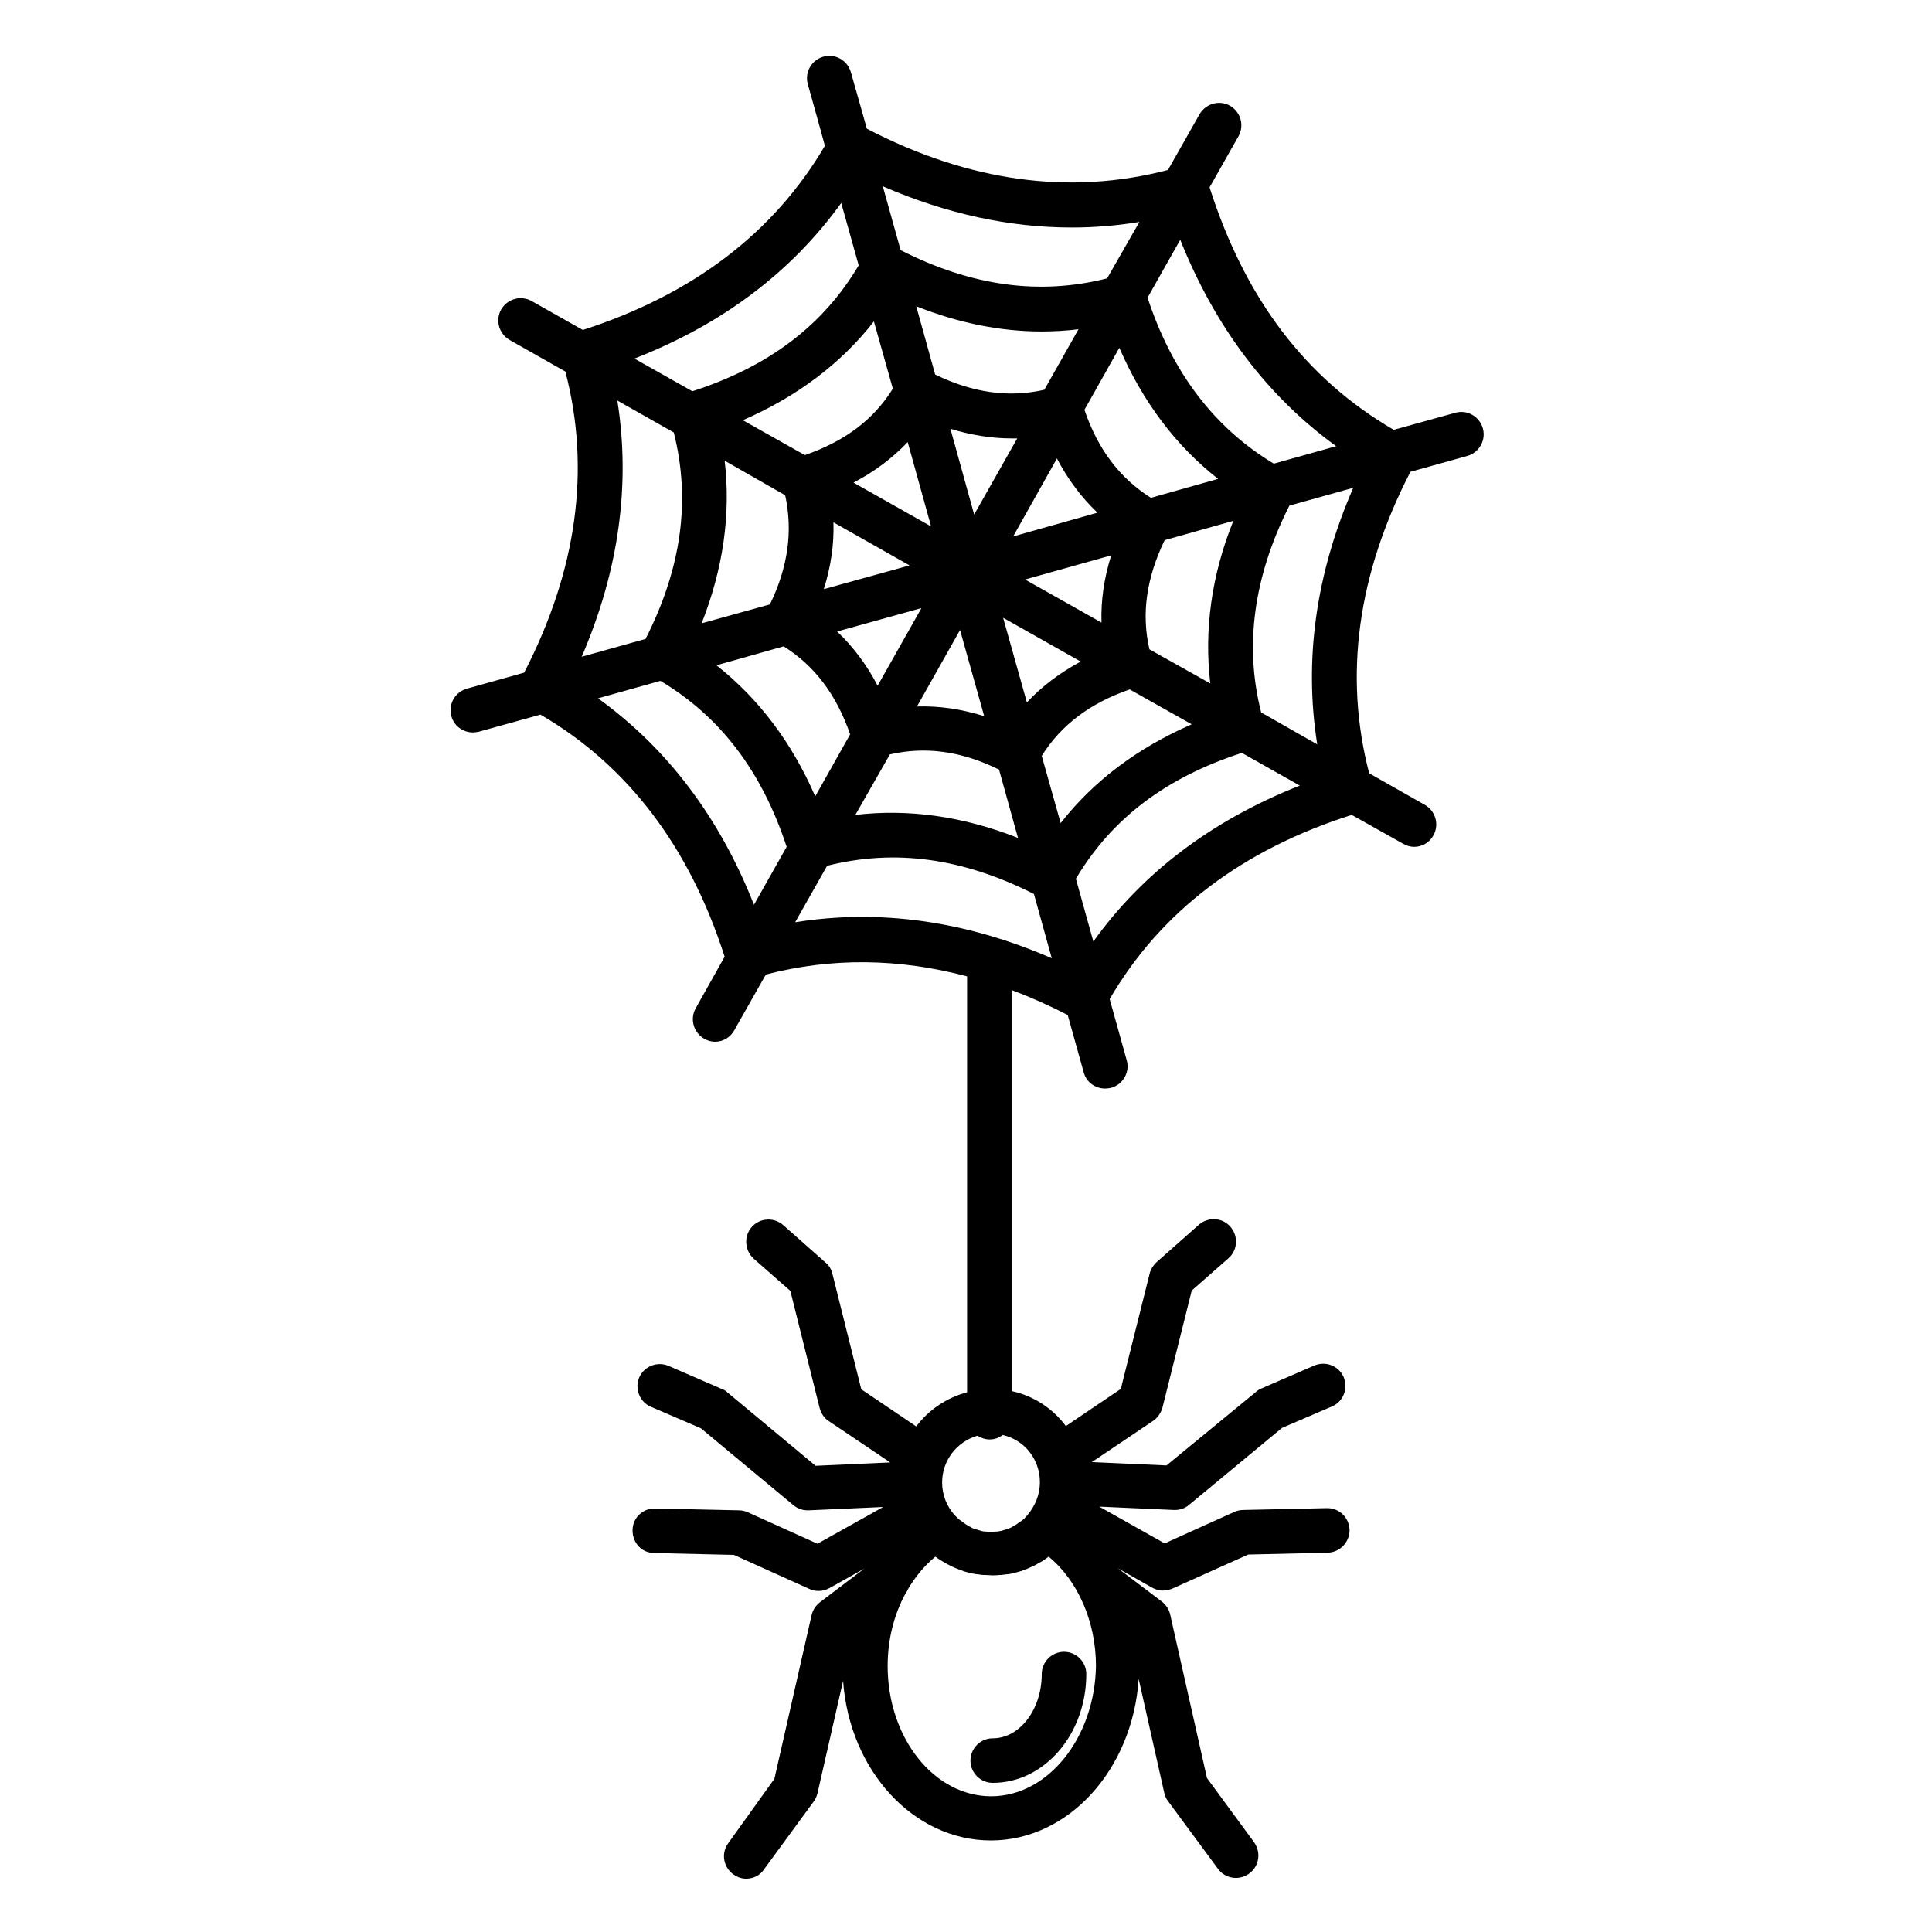 <?xml version="1.0" encoding="UTF-8"?>
<!-- Uploaded to: SVG Repo, www.svgrepo.com, Generator: SVG Repo Mixer Tools -->
<svg fill="#000000" width="800px" height="800px" version="1.1" viewBox="144 144 512 512" xmlns="http://www.w3.org/2000/svg">
 <g>
  <path d="m536.97 257.52c-0.887-3.148-4.133-5.019-7.281-4.133l-16.336 4.527c-23.418-13.676-39.359-34.734-48.805-64.254l7.676-13.578c1.574-2.856 0.59-6.394-2.262-8.07-2.856-1.574-6.394-0.59-8.07 2.262l-8.363 14.762c-25.879 6.789-52.742 3.148-79.801-10.922l-1.379-4.922-2.856-10.039c-0.887-3.148-4.133-5.019-7.281-4.133-3.148 0.887-5.019 4.133-4.133 7.281l2.856 10.234 1.672 6.102c-13.578 23.125-35.129 39.457-64.156 48.805l-13.582-7.676c-2.856-1.574-6.394-0.59-8.07 2.262-1.574 2.856-0.59 6.394 2.262 8.07l14.762 8.363c6.789 25.879 3.051 52.742-10.922 79.801l-15.152 4.231c-3.148 0.887-5.019 4.133-4.133 7.281 0.688 2.656 3.148 4.328 5.707 4.328 0.492 0 1.082-0.098 1.574-0.195l16.336-4.527c23.125 13.48 39.457 35.031 48.805 64.156l-7.676 13.676c-1.574 2.856-0.59 6.394 2.262 8.07 0.887 0.492 1.871 0.789 2.856 0.789 2.066 0 4.035-1.082 5.117-3.051l8.363-14.762c17.418-4.527 35.227-4.328 53.332 0.492v110.21c-5.512 1.477-10.234 4.723-13.48 9.055l-14.562-9.84-7.676-30.699c-0.297-1.18-0.887-2.164-1.871-2.953l-11.121-9.84c-2.461-2.164-6.199-1.969-8.363 0.492-2.164 2.461-1.871 6.199 0.492 8.363l9.742 8.562 7.773 31.094c0.395 1.379 1.18 2.656 2.461 3.445l16.234 10.922-19.777 0.887-23.418-19.484c-0.395-0.395-0.887-0.688-1.477-0.887l-14.07-6.102c-2.953-1.277-6.496 0.098-7.773 3.051s0.098 6.496 3.051 7.773l13.285 5.707 24.5 20.367c1.082 0.887 2.363 1.379 3.738 1.379h0.297l19.777-0.887-17.418 9.742-18.5-8.363c-0.688-0.297-1.477-0.492-2.262-0.492l-22.238-0.492c-3.246-0.098-6.004 2.461-6.004 5.805s2.461 6.004 5.805 6.004l21.059 0.492 20.074 9.055c0.789 0.395 1.574 0.492 2.461 0.492 0.984 0 1.969-0.297 2.856-0.789l9.152-5.117-11.809 8.953c-1.082 0.887-1.871 2.066-2.164 3.445l-9.84 43.297-12.203 17.031c-1.969 2.656-1.379 6.297 1.277 8.266 1.082 0.789 2.262 1.18 3.445 1.18 1.77 0 3.641-0.789 4.723-2.461l13.188-18.008c0.492-0.688 0.789-1.379 0.984-2.164l6.789-29.816c1.672 23.715 18.598 42.312 39.164 42.312 20.664 0 37.59-18.895 39.164-42.805l6.789 30.207c0.195 0.789 0.492 1.574 0.984 2.164l13.285 18.008c1.18 1.574 2.953 2.363 4.723 2.363 1.18 0 2.461-0.395 3.543-1.18 2.656-1.969 3.148-5.609 1.277-8.266l-12.496-17.023-9.742-43.297c-0.297-1.379-1.082-2.559-2.164-3.445l-11.711-8.855 9.055 5.117c0.887 0.492 1.871 0.789 2.856 0.789 0.789 0 1.672-0.195 2.461-0.492l20.172-9.055 21.059-0.492c3.246-0.098 5.805-2.754 5.805-6.004-0.098-3.246-2.656-5.805-5.902-5.805h-0.098l-22.238 0.492c-0.789 0-1.574 0.195-2.262 0.492l-18.5 8.363-17.32-9.742 19.777 0.887h0.297c1.379 0 2.754-0.492 3.738-1.379l24.602-20.367 13.285-5.707c2.953-1.277 4.328-4.723 3.051-7.773-1.277-2.953-4.723-4.328-7.773-3.051l-14.07 6.102c-0.492 0.195-0.984 0.492-1.379 0.887l-23.727 19.484-19.777-0.887 16.234-10.922c1.18-0.789 2.066-2.066 2.461-3.445l7.773-31.094 9.742-8.562c2.461-2.164 2.656-5.902 0.492-8.363-2.164-2.461-5.902-2.656-8.363-0.492l-11.121 9.84c-0.887 0.789-1.574 1.871-1.871 2.953l-7.676 30.699-14.562 9.84c-3.445-4.625-8.461-7.969-14.27-9.25v-106.27c4.922 1.871 9.84 4.035 14.762 6.594l4.231 15.152c0.688 2.656 3.051 4.328 5.707 4.328 0.492 0 1.082-0.098 1.574-0.195 3.148-0.887 5.019-4.133 4.133-7.281l-4.527-16.234c13.48-23.125 35.031-39.559 64.156-48.805l13.676 7.676c0.887 0.492 1.871 0.789 2.856 0.789 2.066 0 4.035-1.082 5.117-3.051 1.574-2.856 0.59-6.394-2.262-8.07l-14.762-8.363c-6.789-25.977-3.051-52.84 10.922-79.902l15.152-4.231c3.059-0.887 4.926-4.133 4.043-7.281zm-130.28 362.51c-15.152 0-27.453-15.449-27.453-34.539 0-6.988 1.672-13.578 4.723-19.188 0.297-0.395 0.59-0.887 0.789-1.379 1.969-3.246 4.328-6.102 7.086-8.363h0.098c0.492 0.395 0.984 0.688 1.477 0.984 0.098 0.098 0.195 0.098 0.297 0.195 0.492 0.297 0.984 0.59 1.574 0.887 0.098 0 0.098 0.098 0.195 0.098 1.082 0.59 2.262 1.082 3.445 1.477 0.098 0 0.098 0 0.195 0.098 0.59 0.195 1.18 0.395 1.871 0.492 0.59 0.195 1.18 0.297 1.871 0.395h0.195c0.59 0.098 1.18 0.195 1.77 0.195h0.297c0.59 0 1.18 0.098 1.871 0.098 0.59 0 1.18 0 1.871-0.098h0.297c0.59-0.098 1.18-0.098 1.77-0.195h0.195c0.59-0.098 1.18-0.195 1.871-0.395 0.59-0.195 1.18-0.297 1.77-0.492 0.098 0 0.098 0 0.195-0.098 0.59-0.195 1.18-0.395 1.77-0.688 0.59-0.297 1.082-0.492 1.672-0.789 0.098 0 0.098-0.098 0.195-0.098 0.492-0.297 0.984-0.59 1.574-0.887 0.098-0.098 0.195-0.098 0.297-0.195 0.492-0.297 0.984-0.688 1.379-0.984h0.098c7.676 6.297 12.496 17.219 12.496 28.93-0.297 18.988-12.695 34.539-27.75 34.539zm12.891-83.25c0 3.344-1.277 6.297-3.246 8.66-0.195 0.297-0.492 0.492-0.688 0.789-0.098 0.098-0.195 0.195-0.297 0.297-0.195 0.195-0.492 0.395-0.789 0.59-0.098 0.098-0.195 0.195-0.297 0.195-0.297 0.195-0.492 0.395-0.789 0.59-0.098 0.098-0.195 0.098-0.297 0.195-0.297 0.195-0.59 0.297-0.887 0.492-0.098 0.098-0.195 0.098-0.297 0.195-0.297 0.098-0.59 0.297-0.984 0.395-0.098 0-0.195 0.098-0.297 0.098-0.297 0.098-0.688 0.195-0.984 0.297-0.098 0-0.195 0.098-0.297 0.098-0.395 0.098-0.688 0.098-1.082 0.195h-0.297c-0.492 0-0.887 0.098-1.379 0.098-0.492 0-0.887 0-1.379-0.098h-0.297c-0.395 0-0.688-0.098-1.082-0.195-0.098 0-0.195-0.098-0.297-0.098-0.297-0.098-0.688-0.195-0.984-0.297-0.098 0-0.195-0.098-0.297-0.098-0.297-0.098-0.688-0.195-0.984-0.395-0.098 0-0.195-0.098-0.297-0.195-0.297-0.098-0.59-0.297-0.887-0.492-0.098-0.098-0.195-0.098-0.297-0.195-0.297-0.195-0.59-0.395-0.789-0.59-0.098-0.098-0.195-0.195-0.297-0.195-0.297-0.195-0.492-0.395-0.789-0.59l-0.297-0.297c-0.195-0.195-0.492-0.492-0.688-0.688-2.066-2.262-3.344-5.312-3.344-8.66 0-5.902 3.938-10.824 9.348-12.398 0.984 0.59 2.066 0.984 3.246 0.984 1.277 0 2.461-0.395 3.445-1.18 5.738 1.277 9.871 6.394 9.871 12.492zm-7.086-250.62 11.609-20.664c2.856 5.512 6.496 10.332 10.727 14.367zm25.977 5.019c-1.871 6.004-2.754 11.906-2.559 17.809l-20.27-11.414zm-36.309-10.824-6.297-22.73c5.41 1.672 10.922 2.559 16.234 2.559h1.477zm-17.613-19.188 6.199 22.336-20.566-11.609c5.512-2.856 10.332-6.496 14.367-10.727zm0.492 32.668-22.73 6.297c1.871-5.902 2.754-11.906 2.559-17.711zm3.148 11.316-11.609 20.566c-2.856-5.512-6.496-10.332-10.727-14.367zm10.234 5.805 6.394 22.828c-6.004-1.871-11.906-2.754-17.809-2.559zm17.711 19.188-6.297-22.434 20.566 11.609c-5.512 2.953-10.336 6.594-14.27 10.824zm32.473-14.07c-2.164-9.445-0.789-18.895 4.035-28.93l18.203-5.117c-5.805 14.465-7.773 28.93-6.102 43.098zm0.391-40.148c-8.266-5.215-14.07-12.891-17.613-23.32l9.25-16.434c6.199 14.27 14.957 25.977 26.176 34.734zm-28.238-28.633c-9.445 2.164-18.992 0.789-28.93-4.035l-5.019-18.105c11.121 4.43 22.238 6.691 33.258 6.691 3.246 0 6.496-0.195 9.742-0.59zm-40.148-0.297c-5.117 8.266-12.793 13.973-23.32 17.613l-16.434-9.25c14.27-6.199 25.977-14.957 34.734-26.176zm-28.535 28.242c2.066 9.445 0.789 18.992-4.035 28.93l-18.105 5.019c5.707-14.465 7.773-28.93 6.102-43.098zm-0.395 40.051c8.168 5.117 13.973 12.793 17.613 23.32l-9.25 16.434c-6.199-14.27-14.957-25.879-26.176-34.734zm28.145 28.633c9.445-2.164 18.992-0.887 28.93 4.035l5.019 18.105c-14.465-5.707-28.93-7.773-43.098-6.102zm40.242 0.395c5.117-8.168 12.793-13.973 23.32-17.613l16.434 9.25c-14.27 6.199-25.977 14.957-34.734 26.176zm58.156-11.512c-4.527-17.711-1.969-36.113 7.477-54.809l16.926-4.723c-9.938 22.828-13.086 45.656-9.543 67.996zm19.879-70.555-16.531 4.625c-15.742-9.445-26.961-24.207-33.457-43.984l8.66-15.352c9.246 23.125 23.023 41.426 41.328 54.711zm-70.062-57.957c6.004 0 11.906-0.492 17.91-1.477l-8.562 14.957c-17.91 4.527-35.918 2.066-54.711-7.477l-4.723-16.926c16.828 7.281 33.555 10.922 50.086 10.922zm-61.105-6.496 4.625 16.531c-9.445 15.941-23.91 26.863-44.082 33.359l-15.352-8.66c23.219-9.055 41.523-22.828 54.809-41.23zm-59.336 52.352 14.957 8.461c4.527 17.91 2.066 35.918-7.477 54.711l-16.926 4.723c9.84-22.828 12.988-45.656 9.445-67.895zm-5.117 78.914 16.531-4.625c15.844 9.445 26.863 23.91 33.457 43.984l-8.66 15.352c-9.152-23.223-23.027-41.523-41.328-54.711zm52.25 59.336 8.461-14.957c18.008-4.527 35.918-2.066 54.809 7.477l4.723 17.023c-22.926-9.938-45.656-13.086-67.992-9.543zm79.016 5.117-4.625-16.629c9.445-15.941 23.91-26.863 43.984-33.359l15.352 8.66c-23.125 9.152-41.527 22.926-54.711 41.328z"/>
  <path d="m420.07 587.65c0 9.348-5.805 17.023-12.988 17.023-3.246 0-5.902 2.656-5.902 5.902 0 3.246 2.656 5.902 5.902 5.902 13.676 0 24.797-12.891 24.797-28.832 0-3.246-2.656-5.902-5.902-5.902-3.246 0-5.906 2.66-5.906 5.906z"/>
 </g>
</svg>